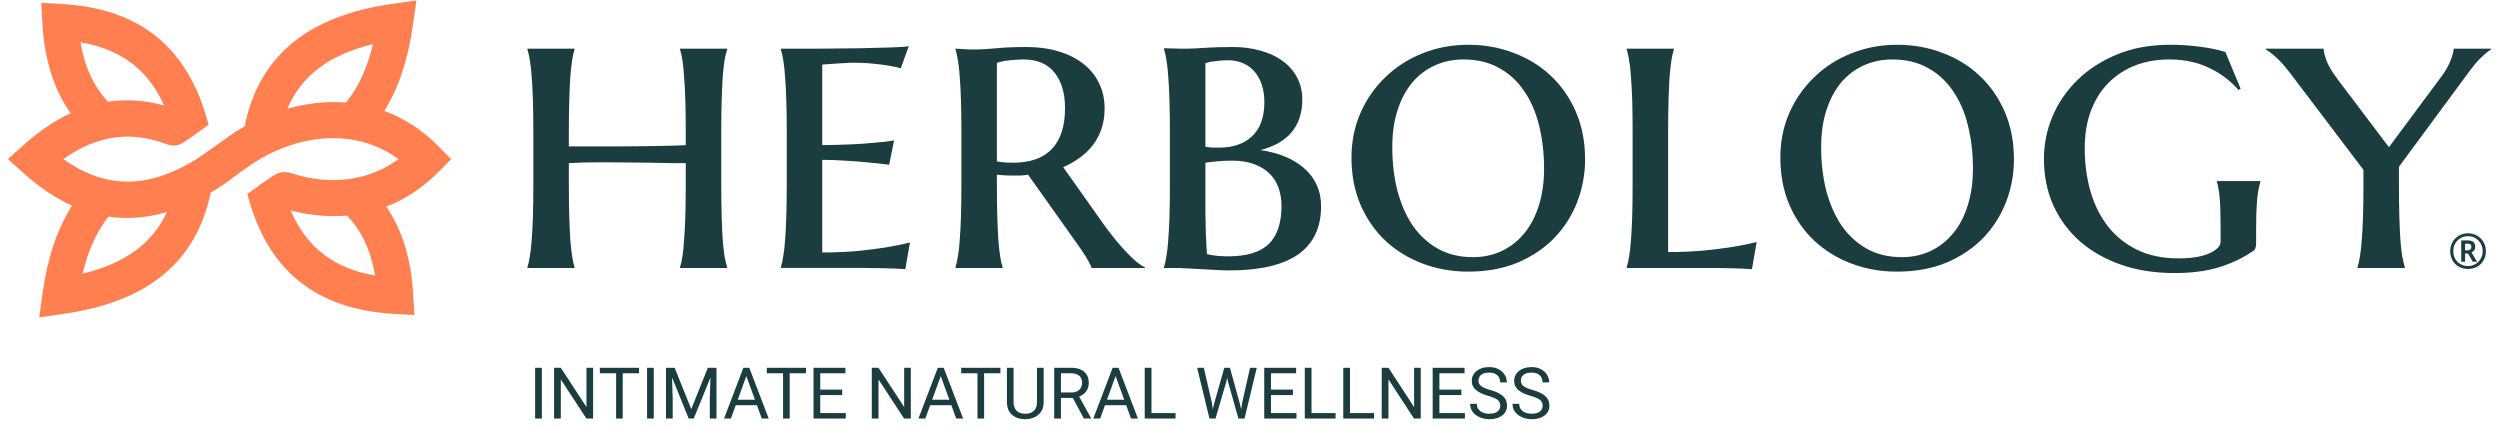 <svg width="173" height="30" viewBox="0 0 173 30" fill="none" xmlns="http://www.w3.org/2000/svg">
<g clip-path="url(#clip0_444_728)">
<g clip-path="url(#clip1_444_728)">
<path d="M31.22 11.01L30.354 10.132C29.247 9.009 27.98 8.186 26.594 7.677C27.588 6.092 28.247 4.093 28.585 1.67L28.814 0.033L27.186 0.262C21.286 1.092 17.911 3.876 16.929 8.745C16.87 8.779 16.811 8.812 16.752 8.847C15.7 9.465 14.711 10.291 13.593 11.005C13.596 11.007 13.598 11.008 13.601 11.01C13.591 11.016 13.582 11.023 13.572 11.028C13.448 11.104 13.326 11.177 13.204 11.245C13.173 11.264 13.141 11.283 13.109 11.3C12.648 11.56 12.195 11.78 11.75 11.959C11.749 11.959 11.749 11.959 11.749 11.959C11.498 12.061 11.248 12.149 11.001 12.225C10.956 12.24 10.912 12.252 10.866 12.265C10.002 12.515 9.161 12.61 8.337 12.55C7.787 12.509 7.244 12.399 6.705 12.22C5.926 11.961 5.156 11.558 4.388 11.01C5.181 10.445 5.976 10.033 6.781 9.776C7.368 9.588 7.959 9.482 8.559 9.458C9.522 9.42 10.508 9.592 11.529 9.976C11.902 10.116 12.321 10.1 12.655 9.884C13.284 9.476 13.872 9.036 14.455 8.622C14.444 8.614 14.431 8.607 14.42 8.601C13.059 3.311 9.71 0.58 4.238 0.271L2.853 0.193L2.931 1.586C3.072 4.115 3.721 6.193 4.891 7.833C3.771 8.352 2.669 9.102 1.581 10.08L0.547 11.01L1.581 11.941C2.699 12.947 3.834 13.71 4.985 14.232C3.962 15.83 3.284 17.857 2.941 20.322L2.713 21.96L4.34 21.73C10.209 20.905 13.579 18.148 14.581 13.326C14.878 13.151 15.176 12.964 15.476 12.765C15.486 12.758 15.496 12.751 15.506 12.744C16.291 12.192 17.045 11.569 17.988 11.013C17.987 11.013 17.985 11.012 17.984 11.011H17.983C17.982 11.011 17.982 11.01 17.98 11.01C18 10.999 18.02 10.987 18.039 10.977C18.656 10.619 19.316 10.317 20 10.085C20.969 9.755 21.988 9.564 23.011 9.56H23.012C23.623 9.556 24.235 9.619 24.838 9.758H24.84C25.788 9.976 26.713 10.38 27.577 11.01C26.706 11.646 25.771 12.053 24.814 12.269H24.813C24.16 12.416 23.496 12.476 22.834 12.458H22.833C21.925 12.434 21.021 12.267 20.154 11.986C19.772 11.862 19.35 11.885 19.01 12.101C18.345 12.523 17.727 12.985 17.114 13.422C18.481 18.692 21.826 21.413 27.288 21.721L28.673 21.8L28.596 20.406C28.458 17.946 27.84 15.912 26.728 14.294C28.062 13.781 29.283 12.975 30.354 11.889L31.22 11.01ZM11.356 7.295C10.034 6.933 8.742 6.847 7.475 7.041C6.48 5.981 5.857 4.62 5.569 2.925C8.356 3.404 10.235 4.81 11.356 7.295ZM5.718 18.937C6.106 17.313 6.697 16.003 7.512 14.987C7.939 15.05 8.368 15.082 8.801 15.082C9.703 15.082 10.619 14.944 11.549 14.67C10.545 16.852 8.647 18.229 5.718 18.937ZM23.937 7.099C23.456 7.061 22.965 7.054 22.466 7.082C21.614 7.129 20.746 7.279 19.89 7.519C20.87 5.224 22.793 3.784 25.808 3.056C25.408 4.729 24.793 6.069 23.937 7.099ZM20.111 14.563C20.895 14.768 21.687 14.895 22.466 14.939C22.993 14.968 23.511 14.96 24.017 14.916H24.018C25.032 15.982 25.666 17.355 25.957 19.067C23.12 18.581 21.224 17.132 20.111 14.563Z" fill="#FF7F50"/>
</g>
</g>
<path d="M166.006 12.727C166.006 13.574 166.016 14.313 166.034 14.943C166.053 15.574 166.077 16.12 166.105 16.581C166.143 17.033 166.185 17.414 166.232 17.725C166.289 18.035 166.35 18.289 166.416 18.487V18.544H163.14V18.487C163.206 18.289 163.262 18.035 163.31 17.725C163.366 17.414 163.408 17.033 163.437 16.581C163.474 16.12 163.502 15.574 163.521 14.943C163.54 14.313 163.55 13.574 163.55 12.727V11.752L158.467 5.046C158.128 4.595 157.803 4.232 157.493 3.959C157.182 3.677 156.947 3.498 156.787 3.423V3.366H160.796C160.796 3.536 160.858 3.799 160.98 4.157C161.102 4.505 161.352 4.933 161.728 5.442L165.314 10.185L168.985 5.244C169.249 4.886 169.446 4.533 169.578 4.185C169.719 3.837 169.79 3.564 169.79 3.366H172.374V3.423C172.138 3.583 171.894 3.785 171.639 4.03C171.395 4.274 171.108 4.623 170.778 5.075L166.006 11.541V12.727Z" fill="#1B3D3F"/>
<path d="M156.123 16.835C156.123 16.957 156.109 17.061 156.081 17.146C156.062 17.23 156.01 17.301 155.926 17.358C155.257 17.828 154.476 18.205 153.582 18.487C152.697 18.76 151.657 18.896 150.462 18.896C149.116 18.896 147.887 18.703 146.777 18.317C145.676 17.932 144.73 17.395 143.939 16.708C143.148 16.012 142.532 15.178 142.089 14.209C141.657 13.24 141.44 12.167 141.44 10.99C141.44 9.983 141.638 9.004 142.033 8.053C142.438 7.103 143.017 6.26 143.77 5.526C144.523 4.792 145.436 4.204 146.509 3.761C147.591 3.319 148.81 3.098 150.165 3.098C150.871 3.098 151.539 3.14 152.17 3.225C152.801 3.3 153.408 3.423 153.991 3.592L155.05 6.133L154.909 6.232C154.344 5.583 153.662 5.07 152.862 4.693C152.062 4.307 151.144 4.114 150.109 4.114C149.262 4.114 148.48 4.251 147.765 4.524C147.059 4.797 146.443 5.197 145.916 5.724C145.398 6.242 144.993 6.882 144.701 7.644C144.41 8.406 144.264 9.272 144.264 10.242C144.264 11.334 144.4 12.345 144.673 13.277C144.946 14.209 145.356 15.018 145.901 15.706C146.447 16.383 147.12 16.915 147.92 17.301C148.73 17.687 149.671 17.88 150.744 17.88C151.666 17.88 152.382 17.762 152.89 17.527C153.408 17.292 153.667 17.023 153.667 16.722V15.974C153.667 15.484 153.662 15.061 153.652 14.703C153.643 14.345 153.629 14.04 153.61 13.786C153.591 13.522 153.563 13.296 153.525 13.108C153.497 12.92 153.46 12.745 153.412 12.585V12.529H156.42V12.585C156.373 12.727 156.33 12.896 156.293 13.094C156.255 13.291 156.222 13.527 156.194 13.8C156.175 14.073 156.156 14.393 156.137 14.76C156.128 15.127 156.123 15.55 156.123 16.03V16.835Z" fill="#1B3D3F"/>
<path d="M123.2 10.905C123.2 9.795 123.407 8.764 123.821 7.813C124.244 6.863 124.819 6.039 125.543 5.343C126.268 4.637 127.125 4.086 128.113 3.691C129.101 3.296 130.16 3.098 131.29 3.098C132.4 3.098 133.445 3.286 134.424 3.663C135.412 4.03 136.269 4.557 136.993 5.244C137.728 5.931 138.306 6.764 138.73 7.743C139.153 8.722 139.365 9.818 139.365 11.032C139.365 12.04 139.186 13.014 138.829 13.955C138.471 14.887 137.949 15.715 137.262 16.44C136.575 17.155 135.727 17.729 134.72 18.162C133.713 18.586 132.56 18.797 131.261 18.797C130.16 18.797 129.12 18.614 128.141 18.247C127.162 17.88 126.306 17.358 125.572 16.68C124.837 15.993 124.259 15.164 123.835 14.195C123.411 13.216 123.2 12.12 123.2 10.905ZM131.614 17.795C132.33 17.795 132.988 17.654 133.591 17.372C134.193 17.089 134.711 16.684 135.144 16.157C135.586 15.63 135.925 14.99 136.16 14.237C136.405 13.475 136.527 12.618 136.527 11.668C136.527 10.585 136.41 9.583 136.175 8.661C135.949 7.738 135.6 6.943 135.13 6.275C134.669 5.597 134.09 5.07 133.393 4.693C132.697 4.307 131.883 4.114 130.951 4.114C130.235 4.114 129.577 4.251 128.974 4.524C128.372 4.797 127.849 5.192 127.407 5.71C126.974 6.227 126.635 6.863 126.39 7.616C126.146 8.369 126.023 9.225 126.023 10.185C126.023 11.258 126.141 12.261 126.376 13.193C126.621 14.115 126.974 14.92 127.435 15.607C127.906 16.285 128.489 16.821 129.186 17.216C129.882 17.602 130.692 17.795 131.614 17.795Z" fill="#1B3D3F"/>
<path d="M115.434 17.442C116.309 17.442 117.114 17.409 117.848 17.343C118.592 17.268 119.241 17.188 119.796 17.103C120.446 17 121.034 16.882 121.561 16.75L121.237 18.628C121.105 18.619 120.879 18.605 120.559 18.586C120.248 18.576 119.919 18.567 119.571 18.558C119.222 18.558 118.898 18.553 118.596 18.544C118.295 18.544 118.088 18.544 117.975 18.544H112.568V18.487C112.634 18.289 112.69 18.035 112.737 17.725C112.794 17.414 112.836 17.033 112.864 16.581C112.902 16.12 112.93 15.574 112.949 14.943C112.968 14.313 112.977 13.574 112.977 12.727V9.169C112.977 8.322 112.968 7.588 112.949 6.966C112.93 6.336 112.902 5.795 112.864 5.343C112.836 4.882 112.794 4.496 112.737 4.185C112.69 3.874 112.634 3.62 112.568 3.423V3.366H115.829V3.423C115.763 3.62 115.707 3.874 115.66 4.185C115.613 4.496 115.57 4.882 115.533 5.343C115.504 5.795 115.481 6.336 115.462 6.966C115.443 7.588 115.434 8.322 115.434 9.169V17.442Z" fill="#1B3D3F"/>
<path d="M93.523 10.905C93.523 9.795 93.73 8.764 94.144 7.813C94.567 6.863 95.141 6.039 95.866 5.343C96.591 4.637 97.448 4.086 98.436 3.691C99.424 3.296 100.483 3.098 101.612 3.098C102.723 3.098 103.768 3.286 104.747 3.663C105.735 4.03 106.591 4.557 107.316 5.244C108.05 5.931 108.629 6.764 109.053 7.743C109.476 8.722 109.688 9.818 109.688 11.032C109.688 12.04 109.509 13.014 109.152 13.955C108.794 14.887 108.272 15.715 107.584 16.44C106.897 17.155 106.05 17.729 105.043 18.162C104.036 18.586 102.883 18.797 101.584 18.797C100.483 18.797 99.443 18.614 98.464 18.247C97.485 17.88 96.629 17.358 95.894 16.68C95.16 15.993 94.581 15.164 94.158 14.195C93.734 13.216 93.523 12.12 93.523 10.905ZM101.937 17.795C102.652 17.795 103.311 17.654 103.914 17.372C104.516 17.089 105.034 16.684 105.467 16.157C105.909 15.63 106.248 14.99 106.483 14.237C106.728 13.475 106.85 12.618 106.85 11.668C106.85 10.585 106.733 9.583 106.497 8.661C106.271 7.738 105.923 6.943 105.453 6.275C104.991 5.597 104.413 5.07 103.716 4.693C103.02 4.307 102.205 4.114 101.274 4.114C100.558 4.114 99.899 4.251 99.297 4.524C98.695 4.797 98.172 5.192 97.73 5.71C97.297 6.227 96.958 6.863 96.713 7.616C96.469 8.369 96.346 9.225 96.346 10.185C96.346 11.258 96.464 12.261 96.699 13.193C96.944 14.115 97.297 14.92 97.758 15.607C98.229 16.285 98.812 16.821 99.509 17.216C100.205 17.602 101.015 17.795 101.937 17.795Z" fill="#1B3D3F"/>
<path d="M85.292 11.117C84.84 11.117 84.454 11.136 84.134 11.174C83.823 11.202 83.583 11.23 83.414 11.258V12.727C83.414 13.536 83.414 14.214 83.414 14.76C83.423 15.306 83.433 15.762 83.442 16.129C83.461 16.497 83.475 16.793 83.484 17.019C83.494 17.235 83.508 17.424 83.527 17.584C83.772 17.649 84.03 17.692 84.303 17.711C84.586 17.73 84.807 17.739 84.967 17.739C86.266 17.739 87.207 17.456 87.791 16.892C88.384 16.318 88.68 15.433 88.68 14.238C88.68 13.786 88.609 13.367 88.468 12.981C88.327 12.595 88.115 12.266 87.833 11.993C87.551 11.72 87.198 11.508 86.774 11.357C86.351 11.197 85.856 11.117 85.292 11.117ZM83.414 10.157C83.602 10.185 83.772 10.204 83.922 10.214C84.073 10.214 84.228 10.214 84.388 10.214C85.339 10.214 86.092 9.95 86.647 9.423C87.212 8.896 87.494 8.11 87.494 7.065C87.494 6.642 87.438 6.251 87.325 5.894C87.212 5.536 87.047 5.23 86.831 4.976C86.624 4.722 86.36 4.524 86.04 4.383C85.729 4.242 85.372 4.171 84.967 4.171C84.694 4.171 84.463 4.185 84.275 4.213C84.087 4.232 83.927 4.251 83.795 4.27C83.644 4.308 83.517 4.341 83.414 4.369V10.157ZM80.548 3.338C80.727 3.348 80.91 3.352 81.099 3.352C81.258 3.362 81.433 3.366 81.621 3.366C81.809 3.366 81.993 3.366 82.171 3.366C82.463 3.366 82.868 3.348 83.386 3.31C83.903 3.272 84.548 3.253 85.32 3.253C86.007 3.253 86.642 3.338 87.226 3.508C87.819 3.668 88.327 3.903 88.751 4.213C89.184 4.524 89.518 4.905 89.753 5.357C89.998 5.809 90.12 6.322 90.12 6.896C90.12 7.385 90.05 7.823 89.908 8.209C89.777 8.585 89.584 8.92 89.329 9.211C89.075 9.494 88.769 9.734 88.412 9.931C88.054 10.12 87.659 10.27 87.226 10.383C87.856 10.477 88.431 10.633 88.948 10.849C89.466 11.066 89.908 11.338 90.275 11.668C90.642 11.988 90.925 12.369 91.123 12.812C91.32 13.245 91.419 13.729 91.419 14.266C91.419 15.753 90.887 16.868 89.824 17.612C88.76 18.346 87.174 18.713 85.066 18.713C84.84 18.713 84.558 18.704 84.219 18.685C83.889 18.666 83.541 18.647 83.174 18.628C82.816 18.61 82.468 18.591 82.129 18.572C81.8 18.553 81.522 18.544 81.296 18.544H80.548V18.487C80.614 18.29 80.67 18.035 80.717 17.725C80.774 17.414 80.816 17.033 80.844 16.581C80.882 16.12 80.91 15.574 80.929 14.943C80.948 14.313 80.957 13.574 80.957 12.727V9.169C80.957 8.322 80.948 7.583 80.929 6.952C80.91 6.322 80.882 5.776 80.844 5.315C80.816 4.854 80.774 4.468 80.717 4.157C80.67 3.846 80.614 3.592 80.548 3.395V3.338Z" fill="#1B3D3F"/>
<path d="M68.985 11.174C69.173 11.202 69.361 11.226 69.549 11.244C69.747 11.254 69.935 11.258 70.114 11.258C71.291 11.258 72.18 10.943 72.783 10.313C73.394 9.682 73.7 8.736 73.7 7.475C73.7 6.439 73.456 5.621 72.966 5.018C72.486 4.416 71.775 4.115 70.834 4.115C70.533 4.115 70.265 4.129 70.029 4.157C69.804 4.176 69.611 4.199 69.451 4.228C69.272 4.265 69.117 4.303 68.985 4.341V11.174ZM71.145 12.091C70.957 12.12 70.768 12.139 70.58 12.148C70.401 12.148 70.218 12.148 70.029 12.148C69.879 12.148 69.714 12.143 69.535 12.134C69.356 12.124 69.173 12.11 68.985 12.091V12.783C68.985 13.621 68.994 14.355 69.013 14.986C69.032 15.607 69.055 16.143 69.084 16.595C69.121 17.047 69.163 17.428 69.211 17.739C69.258 18.04 69.314 18.29 69.38 18.487V18.544H66.119V18.487C66.185 18.29 66.241 18.035 66.288 17.725C66.345 17.414 66.387 17.033 66.415 16.581C66.453 16.12 66.481 15.574 66.5 14.943C66.519 14.313 66.528 13.574 66.528 12.727V9.169C66.528 8.322 66.519 7.588 66.5 6.967C66.481 6.336 66.453 5.795 66.415 5.343C66.387 4.882 66.345 4.496 66.288 4.185C66.241 3.875 66.185 3.62 66.119 3.423V3.366C66.269 3.376 66.429 3.385 66.599 3.395C66.74 3.404 66.895 3.413 67.065 3.423C67.243 3.423 67.422 3.423 67.601 3.423C67.902 3.423 68.349 3.395 68.942 3.338C69.535 3.282 70.232 3.253 71.032 3.253C71.841 3.253 72.576 3.352 73.234 3.55C73.903 3.748 74.472 4.03 74.943 4.397C75.423 4.764 75.79 5.211 76.044 5.738C76.307 6.265 76.439 6.854 76.439 7.503C76.439 8.011 76.369 8.477 76.227 8.901C76.086 9.315 75.889 9.691 75.635 10.03C75.38 10.36 75.079 10.651 74.731 10.906C74.383 11.16 73.997 11.381 73.573 11.569L76.524 15.734C76.778 16.073 77.032 16.398 77.286 16.708C77.55 17.019 77.799 17.297 78.035 17.541C78.27 17.786 78.491 17.993 78.698 18.162C78.905 18.322 79.079 18.431 79.221 18.487V18.544H75.522C75.522 18.459 75.46 18.313 75.338 18.106C75.225 17.89 75.089 17.668 74.929 17.442C74.778 17.207 74.623 16.981 74.463 16.765C74.312 16.548 74.199 16.388 74.124 16.285L71.145 12.091Z" fill="#1B3D3F"/>
<path d="M54.033 3.366C54.956 3.366 55.902 3.366 56.871 3.366C57.84 3.356 58.739 3.347 59.568 3.337C60.396 3.319 61.107 3.3 61.7 3.281C62.302 3.262 62.697 3.234 62.886 3.196L62.335 4.721C62.081 4.655 61.794 4.594 61.474 4.538C61.191 4.49 60.848 4.448 60.443 4.41C60.048 4.363 59.587 4.34 59.059 4.34C58.871 4.34 58.655 4.349 58.41 4.368C58.165 4.378 57.93 4.392 57.704 4.41C57.441 4.429 57.172 4.448 56.899 4.467V10.044C57.662 10.034 58.349 10.015 58.961 9.987C59.572 9.959 60.095 9.921 60.528 9.874C61.036 9.837 61.483 9.785 61.869 9.719L61.53 11.399C61.013 11.333 60.49 11.277 59.963 11.23C59.511 11.183 59.012 11.145 58.467 11.117C57.92 11.079 57.398 11.06 56.899 11.06V17.47C57.775 17.47 58.579 17.437 59.314 17.371C60.048 17.296 60.688 17.216 61.234 17.131C61.874 17.028 62.453 16.91 62.97 16.778L62.645 18.628C62.504 18.618 62.274 18.604 61.954 18.585C61.643 18.576 61.314 18.567 60.965 18.557C60.627 18.557 60.307 18.552 60.005 18.543C59.704 18.543 59.497 18.543 59.384 18.543H54.033V18.486C54.099 18.289 54.156 18.035 54.203 17.724C54.259 17.413 54.301 17.032 54.33 16.581C54.367 16.119 54.396 15.573 54.414 14.943C54.433 14.312 54.443 13.573 54.443 12.726V9.168C54.443 8.321 54.433 7.587 54.414 6.966C54.396 6.335 54.367 5.794 54.33 5.342C54.301 4.881 54.259 4.495 54.203 4.185C54.156 3.874 54.099 3.62 54.033 3.422V3.366Z" fill="#1B3D3F"/>
<path d="M47.454 11.287C47.162 11.287 46.8 11.287 46.367 11.287C45.934 11.277 45.463 11.268 44.955 11.258C44.447 11.249 43.92 11.244 43.374 11.244C42.828 11.235 42.301 11.23 41.792 11.23C41.312 11.23 40.861 11.235 40.437 11.244C40.023 11.254 39.665 11.268 39.364 11.287V12.727C39.364 13.574 39.373 14.313 39.392 14.943C39.411 15.574 39.435 16.12 39.463 16.581C39.501 17.033 39.543 17.414 39.59 17.725C39.637 18.035 39.694 18.289 39.759 18.487V18.544H36.498V18.487C36.564 18.289 36.62 18.035 36.667 17.725C36.724 17.414 36.766 17.033 36.795 16.581C36.832 16.12 36.861 15.574 36.879 14.943C36.898 14.313 36.907 13.574 36.907 12.727V9.169C36.907 8.322 36.898 7.588 36.879 6.966C36.861 6.336 36.832 5.795 36.795 5.343C36.766 4.882 36.724 4.496 36.667 4.185C36.62 3.874 36.564 3.62 36.498 3.423V3.366H39.759V3.423C39.694 3.62 39.637 3.874 39.59 4.185C39.543 4.496 39.501 4.882 39.463 5.343C39.435 5.795 39.411 6.336 39.392 6.966C39.373 7.588 39.364 8.322 39.364 9.169V10.129H41.44C41.957 10.129 42.503 10.129 43.077 10.129C43.651 10.12 44.207 10.115 44.743 10.115C45.28 10.105 45.783 10.096 46.254 10.087C46.724 10.077 47.124 10.063 47.454 10.044V9.169C47.454 8.322 47.444 7.588 47.426 6.966C47.407 6.336 47.379 5.795 47.341 5.343C47.313 4.882 47.275 4.496 47.228 4.185C47.181 3.874 47.124 3.62 47.059 3.423V3.366H50.32V3.423C50.254 3.62 50.193 3.874 50.136 4.185C50.089 4.496 50.047 4.882 50.009 5.343C49.981 5.795 49.958 6.336 49.939 6.966C49.92 7.588 49.911 8.322 49.911 9.169V12.727C49.911 13.574 49.92 14.313 49.939 14.943C49.958 15.574 49.981 16.12 50.009 16.581C50.047 17.033 50.089 17.414 50.136 17.725C50.193 18.035 50.254 18.289 50.32 18.487V18.544H47.059V18.487C47.124 18.289 47.181 18.035 47.228 17.725C47.275 17.414 47.313 17.033 47.341 16.581C47.379 16.12 47.407 15.574 47.426 14.943C47.444 14.313 47.454 13.574 47.454 12.727V11.287Z" fill="#1B3D3F"/>
<path d="M170.318 18.114V16.636H170.758C170.941 16.636 171.076 16.674 171.161 16.75C171.246 16.824 171.288 16.934 171.288 17.079C171.288 17.184 171.262 17.268 171.208 17.331C171.154 17.392 171.094 17.435 171.026 17.462L171.416 18.114H171.117L170.791 17.543H170.583V18.114H170.318ZM170.751 17.325C170.838 17.325 170.904 17.302 170.949 17.257C170.996 17.212 171.02 17.155 171.02 17.086C171.02 17.008 170.998 16.951 170.956 16.915C170.916 16.879 170.846 16.861 170.748 16.861H170.583V17.325H170.751ZM170.788 18.611C170.609 18.611 170.444 18.581 170.294 18.52C170.144 18.46 170.013 18.375 169.901 18.265C169.791 18.153 169.706 18.022 169.646 17.872C169.585 17.722 169.555 17.557 169.555 17.378C169.555 17.203 169.585 17.042 169.646 16.895C169.708 16.744 169.795 16.613 169.904 16.501C170.016 16.389 170.147 16.302 170.297 16.239C170.447 16.177 170.611 16.145 170.788 16.145C170.958 16.145 171.117 16.175 171.265 16.236C171.415 16.296 171.546 16.383 171.658 16.495C171.772 16.604 171.861 16.734 171.923 16.884C171.988 17.034 172.021 17.199 172.021 17.378C172.021 17.557 171.991 17.722 171.93 17.872C171.87 18.022 171.783 18.153 171.671 18.265C171.562 18.375 171.432 18.46 171.282 18.52C171.132 18.581 170.967 18.611 170.788 18.611ZM170.788 18.41C170.929 18.41 171.06 18.385 171.181 18.336C171.304 18.284 171.412 18.212 171.503 18.121C171.598 18.027 171.67 17.917 171.722 17.791C171.776 17.666 171.802 17.528 171.802 17.378C171.802 17.235 171.777 17.102 171.725 16.978C171.676 16.853 171.605 16.743 171.514 16.649C171.422 16.553 171.314 16.478 171.191 16.424C171.068 16.37 170.933 16.343 170.788 16.343C170.64 16.343 170.505 16.369 170.381 16.421C170.258 16.472 170.151 16.544 170.059 16.636C169.967 16.728 169.895 16.837 169.844 16.965C169.792 17.09 169.767 17.228 169.767 17.378C169.767 17.526 169.791 17.663 169.84 17.788C169.892 17.913 169.963 18.023 170.052 18.117C170.144 18.209 170.251 18.281 170.375 18.332C170.5 18.384 170.638 18.41 170.788 18.41Z" fill="#1B3D3F"/>
<path d="M37.497 25.45V28.961H37.031V25.45H37.497ZM41.043 25.45V28.961H40.576L38.808 26.253V28.961H38.343V25.45H38.808L40.583 28.165V25.45H41.043ZM43.093 25.45V28.961H42.635V25.45H43.093ZM44.221 25.45V25.831H41.509V25.45H44.221ZM45.241 25.45V28.961H44.776V25.45H45.241ZM46.234 25.45H46.685L47.835 28.312L48.983 25.45H49.436L48.009 28.961H47.657L46.234 25.45ZM46.087 25.45H46.485L46.55 27.591V28.961H46.087V25.45ZM49.183 25.45H49.581V28.961H49.118V27.591L49.183 25.45ZM51.741 25.761L50.579 28.961H50.104L51.442 25.45H51.748L51.741 25.761ZM52.715 28.961L51.551 25.761L51.544 25.45H51.85L53.193 28.961H52.715ZM52.655 27.661V28.042H50.683V27.661H52.655ZM54.647 25.45V28.961H54.188V25.45H54.647ZM55.775 25.45V25.831H53.062V25.45H55.775ZM58.526 28.582V28.961H56.667V28.582H58.526ZM56.761 25.45V28.961H56.296V25.45H56.761ZM58.28 26.959V27.338H56.667V26.959H58.28ZM58.502 25.45V25.831H56.667V25.45H58.502ZM63.028 25.45V28.961H62.56L60.792 26.253V28.961H60.327V25.45H60.792L62.567 28.165V25.45H63.028ZM65.195 25.761L64.033 28.961H63.558L64.896 25.45H65.202L65.195 25.761ZM66.169 28.961L65.004 25.761L64.997 25.45H65.303L66.647 28.961H66.169ZM66.109 27.661V28.042H64.137V27.661H66.109ZM68.1 25.45V28.961H67.642V25.45H68.1ZM69.229 25.45V25.831H66.516V25.45H69.229ZM71.758 25.45H72.221V27.825C72.221 28.089 72.162 28.308 72.045 28.483C71.927 28.659 71.772 28.79 71.577 28.879C71.384 28.965 71.174 29.009 70.948 29.009C70.71 29.009 70.495 28.965 70.302 28.879C70.11 28.79 69.959 28.659 69.846 28.483C69.735 28.308 69.68 28.089 69.68 27.825V25.45H70.14V27.825C70.14 28.008 70.174 28.159 70.241 28.278C70.309 28.397 70.403 28.486 70.523 28.544C70.646 28.601 70.787 28.63 70.948 28.63C71.11 28.63 71.252 28.601 71.372 28.544C71.494 28.486 71.589 28.397 71.657 28.278C71.724 28.159 71.758 28.008 71.758 27.825V25.45ZM72.951 25.45H74.114C74.377 25.45 74.6 25.49 74.781 25.571C74.965 25.651 75.104 25.77 75.199 25.928C75.295 26.084 75.343 26.276 75.343 26.504C75.343 26.665 75.31 26.812 75.244 26.945C75.18 27.077 75.087 27.189 74.965 27.283C74.844 27.374 74.7 27.442 74.531 27.488L74.4 27.538H73.308L73.303 27.16H74.128C74.295 27.16 74.434 27.131 74.545 27.073C74.656 27.013 74.74 26.934 74.796 26.834C74.852 26.735 74.88 26.624 74.88 26.504C74.88 26.369 74.854 26.251 74.801 26.149C74.748 26.048 74.664 25.97 74.55 25.916C74.438 25.859 74.292 25.831 74.114 25.831H73.417V28.961H72.951V25.45ZM75.003 28.961L74.15 27.369L74.634 27.367L75.5 28.932V28.961H75.003ZM77.294 25.761L76.132 28.961H75.657L76.995 25.45H77.301L77.294 25.761ZM78.268 28.961L77.103 25.761L77.096 25.45H77.402L78.745 28.961H78.268ZM78.208 27.661V28.042H76.235V27.661H78.208ZM81.344 28.582V28.961H79.589V28.582H81.344ZM79.681 25.45V28.961H79.215V25.45H79.681ZM84.025 27.9L84.722 25.45H85.06L84.865 26.402L84.115 28.961H83.78L84.025 27.9ZM83.305 25.45L83.859 27.852L84.025 28.961H83.693L82.842 25.45H83.305ZM85.962 27.849L86.504 25.45H86.969L86.121 28.961H85.788L85.962 27.849ZM85.111 25.45L85.788 27.9L86.034 28.961H85.699L84.975 26.402L84.778 25.45H85.111ZM89.716 28.582V28.961H87.857V28.582H89.716ZM87.951 25.45V28.961H87.485V25.45H87.951ZM89.47 26.959V27.338H87.857V26.959H89.47ZM89.692 25.45V25.831H87.857V25.45H89.692ZM92.421 28.582V28.961H90.666V28.582H92.421ZM90.757 25.45V28.961H90.292V25.45H90.757ZM95.083 28.582V28.961H93.327V28.582H95.083ZM93.419 25.45V28.961H92.954V25.45H93.419ZM98.316 25.45V28.961H97.848L96.081 26.253V28.961H95.615V25.45H96.081L97.855 28.165V25.45H98.316ZM101.371 28.582V28.961H99.512V28.582H101.371ZM99.606 25.45V28.961H99.141V25.45H99.606ZM101.125 26.959V27.338H99.512V26.959H101.125ZM101.347 25.45V25.831H99.512V25.45H101.347ZM103.818 28.073C103.818 27.991 103.805 27.919 103.779 27.856C103.755 27.792 103.712 27.734 103.649 27.683C103.588 27.631 103.503 27.582 103.394 27.536C103.286 27.489 103.149 27.442 102.984 27.393C102.81 27.342 102.653 27.285 102.514 27.222C102.374 27.158 102.254 27.085 102.154 27.003C102.055 26.921 101.978 26.827 101.925 26.721C101.872 26.615 101.846 26.493 101.846 26.357C101.846 26.22 101.874 26.094 101.93 25.978C101.986 25.863 102.067 25.762 102.171 25.677C102.277 25.59 102.404 25.523 102.55 25.474C102.696 25.426 102.859 25.402 103.039 25.402C103.303 25.402 103.526 25.453 103.71 25.554C103.894 25.654 104.035 25.785 104.131 25.947C104.228 26.108 104.276 26.28 104.276 26.463H103.813C103.813 26.331 103.785 26.215 103.729 26.113C103.673 26.01 103.587 25.93 103.473 25.872C103.359 25.813 103.214 25.783 103.039 25.783C102.874 25.783 102.737 25.808 102.629 25.858C102.522 25.907 102.441 25.975 102.388 26.06C102.337 26.145 102.311 26.243 102.311 26.352C102.311 26.426 102.326 26.493 102.357 26.554C102.389 26.614 102.438 26.669 102.504 26.721C102.571 26.772 102.657 26.82 102.76 26.863C102.864 26.907 102.989 26.948 103.133 26.988C103.333 27.045 103.505 27.107 103.649 27.177C103.794 27.246 103.913 27.324 104.006 27.41C104.101 27.496 104.171 27.593 104.216 27.702C104.262 27.81 104.286 27.932 104.286 28.069C104.286 28.212 104.257 28.341 104.199 28.457C104.141 28.573 104.058 28.671 103.951 28.753C103.843 28.835 103.714 28.899 103.562 28.944C103.413 28.987 103.246 29.009 103.061 29.009C102.899 29.009 102.739 28.986 102.581 28.941C102.425 28.896 102.283 28.829 102.154 28.739C102.027 28.649 101.925 28.538 101.848 28.406C101.773 28.273 101.735 28.118 101.735 27.943H102.198C102.198 28.064 102.221 28.168 102.268 28.254C102.314 28.339 102.378 28.41 102.458 28.466C102.54 28.523 102.633 28.564 102.735 28.592C102.84 28.617 102.948 28.63 103.061 28.63C103.223 28.63 103.361 28.608 103.473 28.563C103.586 28.518 103.671 28.454 103.729 28.37C103.788 28.286 103.818 28.188 103.818 28.073ZM106.75 28.073C106.75 27.991 106.737 27.919 106.711 27.856C106.687 27.792 106.644 27.734 106.581 27.683C106.52 27.631 106.435 27.582 106.326 27.536C106.218 27.489 106.081 27.442 105.916 27.393C105.742 27.342 105.585 27.285 105.445 27.222C105.306 27.158 105.186 27.085 105.086 27.003C104.987 26.921 104.91 26.827 104.857 26.721C104.804 26.615 104.778 26.493 104.778 26.357C104.778 26.22 104.806 26.094 104.862 25.978C104.918 25.863 104.999 25.762 105.103 25.677C105.209 25.59 105.335 25.523 105.482 25.474C105.628 25.426 105.791 25.402 105.971 25.402C106.235 25.402 106.458 25.453 106.641 25.554C106.826 25.654 106.967 25.785 107.063 25.947C107.16 26.108 107.208 26.28 107.208 26.463H106.745C106.745 26.331 106.717 26.215 106.661 26.113C106.604 26.01 106.519 25.93 106.405 25.872C106.291 25.813 106.146 25.783 105.971 25.783C105.806 25.783 105.669 25.808 105.561 25.858C105.454 25.907 105.373 25.975 105.32 26.06C105.269 26.145 105.243 26.243 105.243 26.352C105.243 26.426 105.258 26.493 105.289 26.554C105.321 26.614 105.37 26.669 105.436 26.721C105.503 26.772 105.589 26.82 105.691 26.863C105.796 26.907 105.92 26.948 106.065 26.988C106.264 27.045 106.436 27.107 106.581 27.177C106.726 27.246 106.845 27.324 106.938 27.41C107.033 27.496 107.103 27.593 107.148 27.702C107.194 27.81 107.218 27.932 107.218 28.069C107.218 28.212 107.189 28.341 107.131 28.457C107.073 28.573 106.99 28.671 106.882 28.753C106.775 28.835 106.645 28.899 106.494 28.944C106.345 28.987 106.178 29.009 105.993 29.009C105.83 29.009 105.671 28.986 105.513 28.941C105.357 28.896 105.215 28.829 105.086 28.739C104.959 28.649 104.857 28.538 104.78 28.406C104.704 28.273 104.667 28.118 104.667 27.943H105.13C105.13 28.064 105.153 28.168 105.2 28.254C105.246 28.339 105.31 28.41 105.39 28.466C105.472 28.523 105.564 28.564 105.667 28.592C105.772 28.617 105.88 28.63 105.993 28.63C106.155 28.63 106.293 28.608 106.405 28.563C106.518 28.518 106.603 28.454 106.661 28.37C106.72 28.286 106.75 28.188 106.75 28.073Z" fill="#1B3D3F"/>
<defs>
<clipPath id="clip0_444_728">
<rect width="30.673" height="21.927" fill="white" transform="translate(0.577 0.034)"/>
</clipPath>
<clipPath id="clip1_444_728">
<rect width="30.673" height="21.927" fill="white" transform="translate(0.548 0.033)"/>
</clipPath>
</defs>
</svg>
